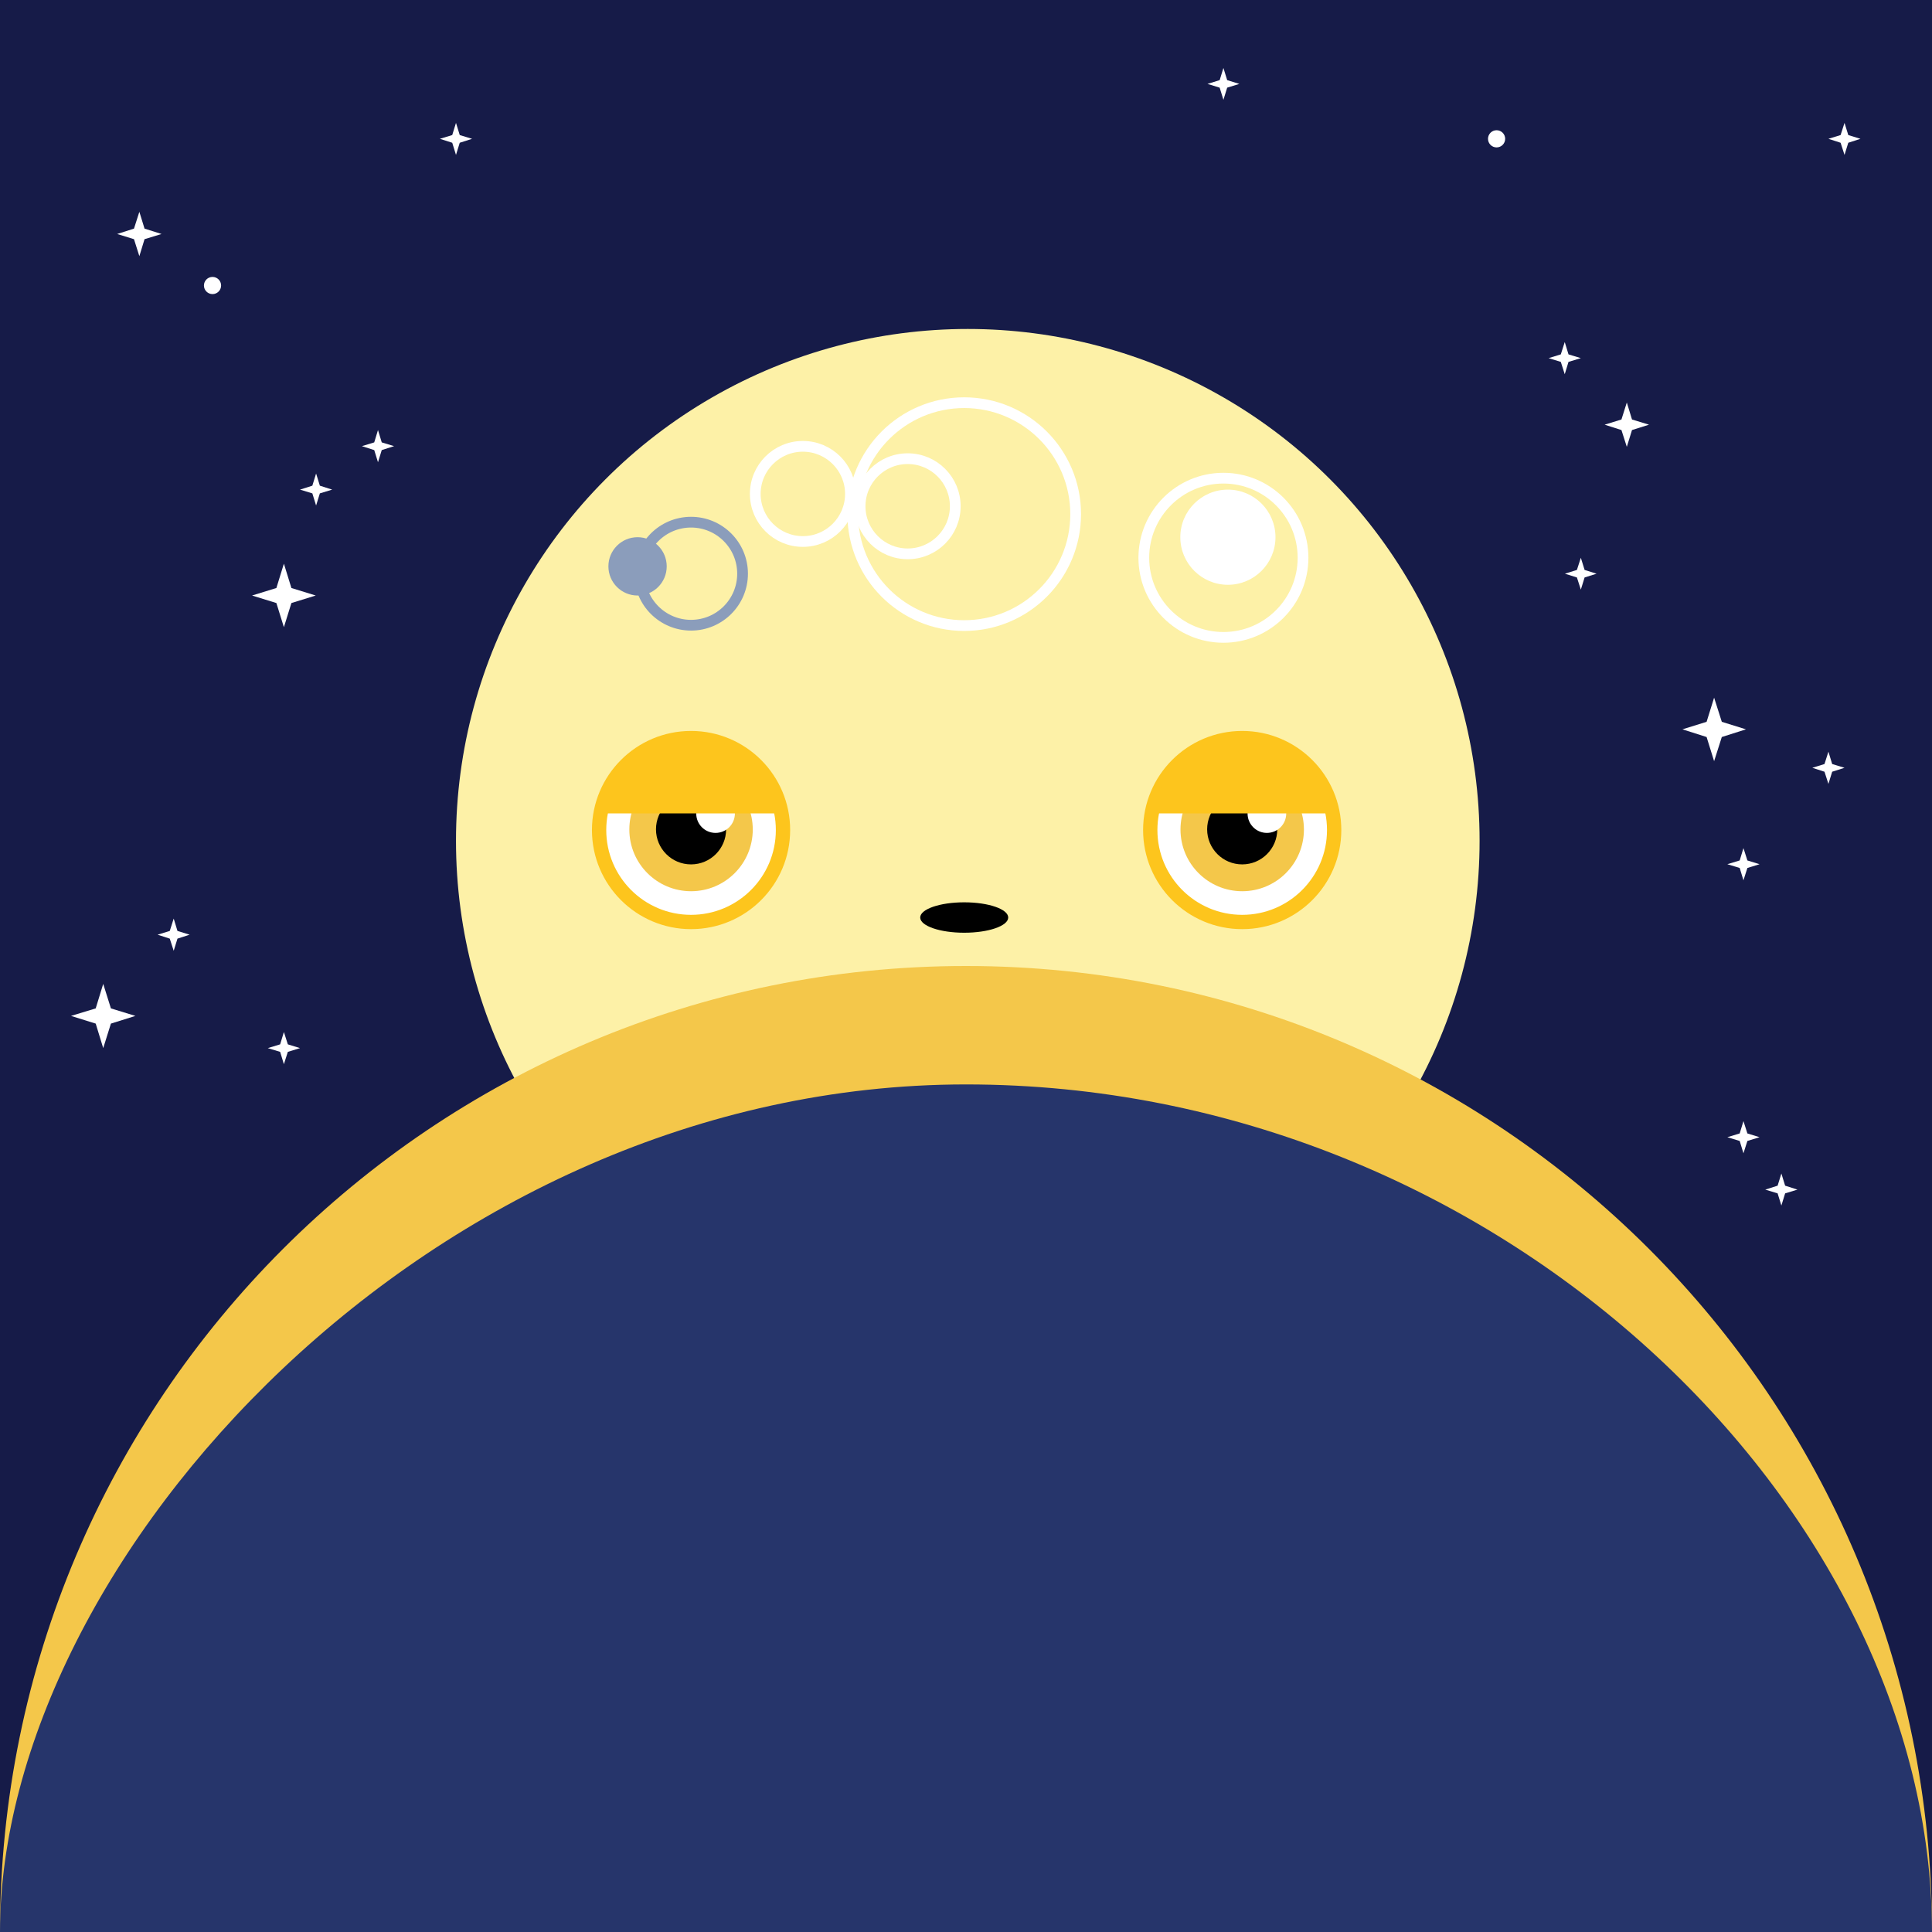 <?xml version="1.0" encoding="utf-8"?>
<!-- Generator: Adobe Illustrator 27.9.0, SVG Export Plug-In . SVG Version: 6.00 Build 0)  -->
<svg version="1.1" id="レイヤー_1" xmlns="http://www.w3.org/2000/svg" xmlns:xlink="http://www.w3.org/1999/xlink" x="0px"
	 y="0px" viewBox="0 0 1080 1080" style="enable-background:new 0 0 1080 1080;" xml:space="preserve">
<style type="text/css">
	.st0{fill:#161B48;}
	.st1{fill:#FDF1A7;}
	.st2{fill:#FFFFFF;stroke:#FDC51D;stroke-width:8;stroke-miterlimit:10;}
	.st3{fill:#F4C74A;}
	.st4{fill:#FFFFFF;}
	.st5{fill:#FDC51D;}
	.st6{fill:none;stroke:#FFFFFF;stroke-width:6;stroke-miterlimit:10;}
	.st7{fill:#8B9DBB;}
	.st8{fill:none;stroke:#8B9DBB;stroke-width:6;stroke-miterlimit:10;}
	.st9{fill:#26356B;}
</style>
<g id="BG_00000049199473064088084310000008836133144443458486_">
	<rect class="st0" width="1080" height="1080"/>
</g>
<g id="BG">
	<circle class="st1" cx="541" cy="470" r="286.1"/>
	<circle class="st2" cx="386.3" cy="464" r="51.4"/>
	<circle class="st3" cx="386.3" cy="463.7" r="34.5"/>
	<circle cx="386.3" cy="463.6" r="19.6"/>
	<circle class="st4" cx="400" cy="454.8" r="10.8"/>
	<g>
		<path class="st5" d="M386.3,412.5c-25.3,0-46.3,18.2-50.6,42.2h101.2C432.6,430.8,411.6,412.5,386.3,412.5z"/>
	</g>
	<circle class="st2" cx="694.4" cy="464" r="51.4"/>
	<circle class="st3" cx="694.4" cy="463.7" r="34.5"/>
	<circle cx="694.4" cy="463.6" r="19.6"/>
	<circle class="st4" cx="708.2" cy="454.8" r="10.8"/>
	<g>
		<path class="st5" d="M694.4,412.5c-25.3,0-46.3,18.2-50.6,42.2h101.2C740.7,430.8,719.7,412.5,694.4,412.5z"/>
	</g>
	<ellipse cx="539" cy="512.9" rx="24.6" ry="8.5"/>
	<circle class="st6" cx="539" cy="287.4" r="62.3"/>
	<circle class="st6" cx="683.9" cy="311.8" r="44.5"/>
	<circle class="st4" cx="686.4" cy="300.3" r="26.6"/>
	<circle class="st4" cx="118.8" cy="159.6" r="4.8"/>
	<circle class="st4" cx="836.6" cy="77.6" r="4.8"/>
	<circle class="st7" cx="356.4" cy="316.6" r="16.3"/>
	<circle class="st8" cx="386.3" cy="320.7" r="28.8"/>
	<circle class="st6" cx="507.4" cy="283" r="26.6"/>
	<circle class="st6" cx="448.8" cy="276.1" r="26.6"/>
	<g>
		<path class="st3" d="M540,540C241.8,540,0,781.8,0,1080h1080C1080,781.8,838.2,540,540,540z"/>
	</g>
	<g>
		<path class="st9" d="M540,606.2C241.8,606.2,0,871.7,0,1080h1080C1080,843.1,838.2,606.2,540,606.2z"/>
	</g>
	<g>
		<polygon class="st4" points="80.8,133.7 90.3,130.8 80.8,127.8 77.9,118.4 74.9,127.8 65.5,130.8 74.9,133.7 77.9,143.2 		"/>
	</g>
	<g>
		<polygon class="st4" points="912.3,240.4 921.8,237.4 912.3,234.5 909.4,225 906.4,234.5 897,237.4 906.4,240.4 909.4,249.8 		"/>
	</g>
	<g>
		<polygon class="st4" points="62,572.2 75.7,567.9 62,563.7 57.7,550 53.5,563.7 39.7,567.9 53.5,572.2 57.7,585.9 		"/>
	</g>
	<g>
		<polygon class="st4" points="257,79.8 263.9,77.6 257,75.5 254.9,68.7 252.8,75.5 245.9,77.6 252.8,79.8 254.9,86.6 		"/>
	</g>
	<g>
		<polygon class="st4" points="99.2,524.7 106,522.5 99.2,520.4 97.1,513.5 94.9,520.4 88.1,522.5 94.9,524.7 97.1,531.5 		"/>
	</g>
	<g>
		<polygon class="st4" points="213.4,251.6 220.3,249.4 213.4,247.3 211.3,240.4 209.2,247.3 202.3,249.4 209.2,251.6 211.3,258.4 
					"/>
	</g>
	<g>
		<polygon class="st4" points="178.8,275.8 185.7,273.7 178.8,271.5 176.7,264.7 174.6,271.5 167.7,273.7 174.6,275.8 176.7,282.6 
					"/>
	</g>
	<g>
		<polygon class="st4" points="162.9,337.1 176.5,332.9 162.9,328.7 158.7,315.1 154.5,328.7 140.9,332.9 154.5,337.1 158.7,350.6 
					"/>
	</g>
	<g>
		<polygon class="st4" points="686,49 692.8,46.9 686,44.8 683.9,38 681.8,44.8 675,46.9 681.8,49 683.9,55.8 		"/>
	</g>
	<g>
		<polygon class="st4" points="885.8,322.8 892.5,320.7 885.8,318.6 883.7,311.8 881.5,318.6 874.8,320.7 881.5,322.8 883.7,329.6 
					"/>
	</g>
	<g>
		<polygon class="st4" points="962.5,412 976,407.7 962.5,403.5 958.2,390 954,403.5 940.5,407.7 954,412 958.2,425.5 		"/>
	</g>
	<g>
		<polygon class="st4" points="1024.2,431.4 1031.1,429.2 1024.2,427.1 1022.1,420.2 1019.9,427.1 1013.1,429.2 1019.9,431.4 
			1022.1,438.2 		"/>
	</g>
	<g>
		<polygon class="st4" points="997.9,667.1 1004.8,665 997.9,662.8 995.8,656 993.7,662.8 986.8,665 993.7,667.1 995.8,673.9 		"/>
	</g>
	<g>
		<polygon class="st4" points="976.8,637.8 983.6,635.7 976.8,633.6 974.6,626.7 972.5,633.6 965.6,635.7 972.5,637.8 974.6,644.7 
					"/>
	</g>
	<g>
		<polygon class="st4" points="160.9,588 167.7,585.9 160.9,583.8 158.7,576.9 156.6,583.8 149.7,585.9 156.6,588 158.7,594.9 		"/>
	</g>
	<g>
		<polygon class="st4" points="876.8,202.3 883.7,200.2 876.8,198.1 874.7,191.2 872.5,198.1 865.7,200.2 872.5,202.3 874.7,209.2 
					"/>
	</g>
	<g>
		<polygon class="st4" points="976.8,485.2 983.6,483.1 976.8,481 974.6,474.1 972.5,481 965.6,483.1 972.5,485.2 974.6,492.1 		"/>
	</g>
	<g>
		<polygon class="st4" points="1033.2,79.8 1040,77.6 1033.2,75.5 1031.1,68.7 1028.9,75.5 1022.1,77.6 1028.9,79.8 1031.1,86.6 		
			"/>
	</g>
</g>
</svg>
